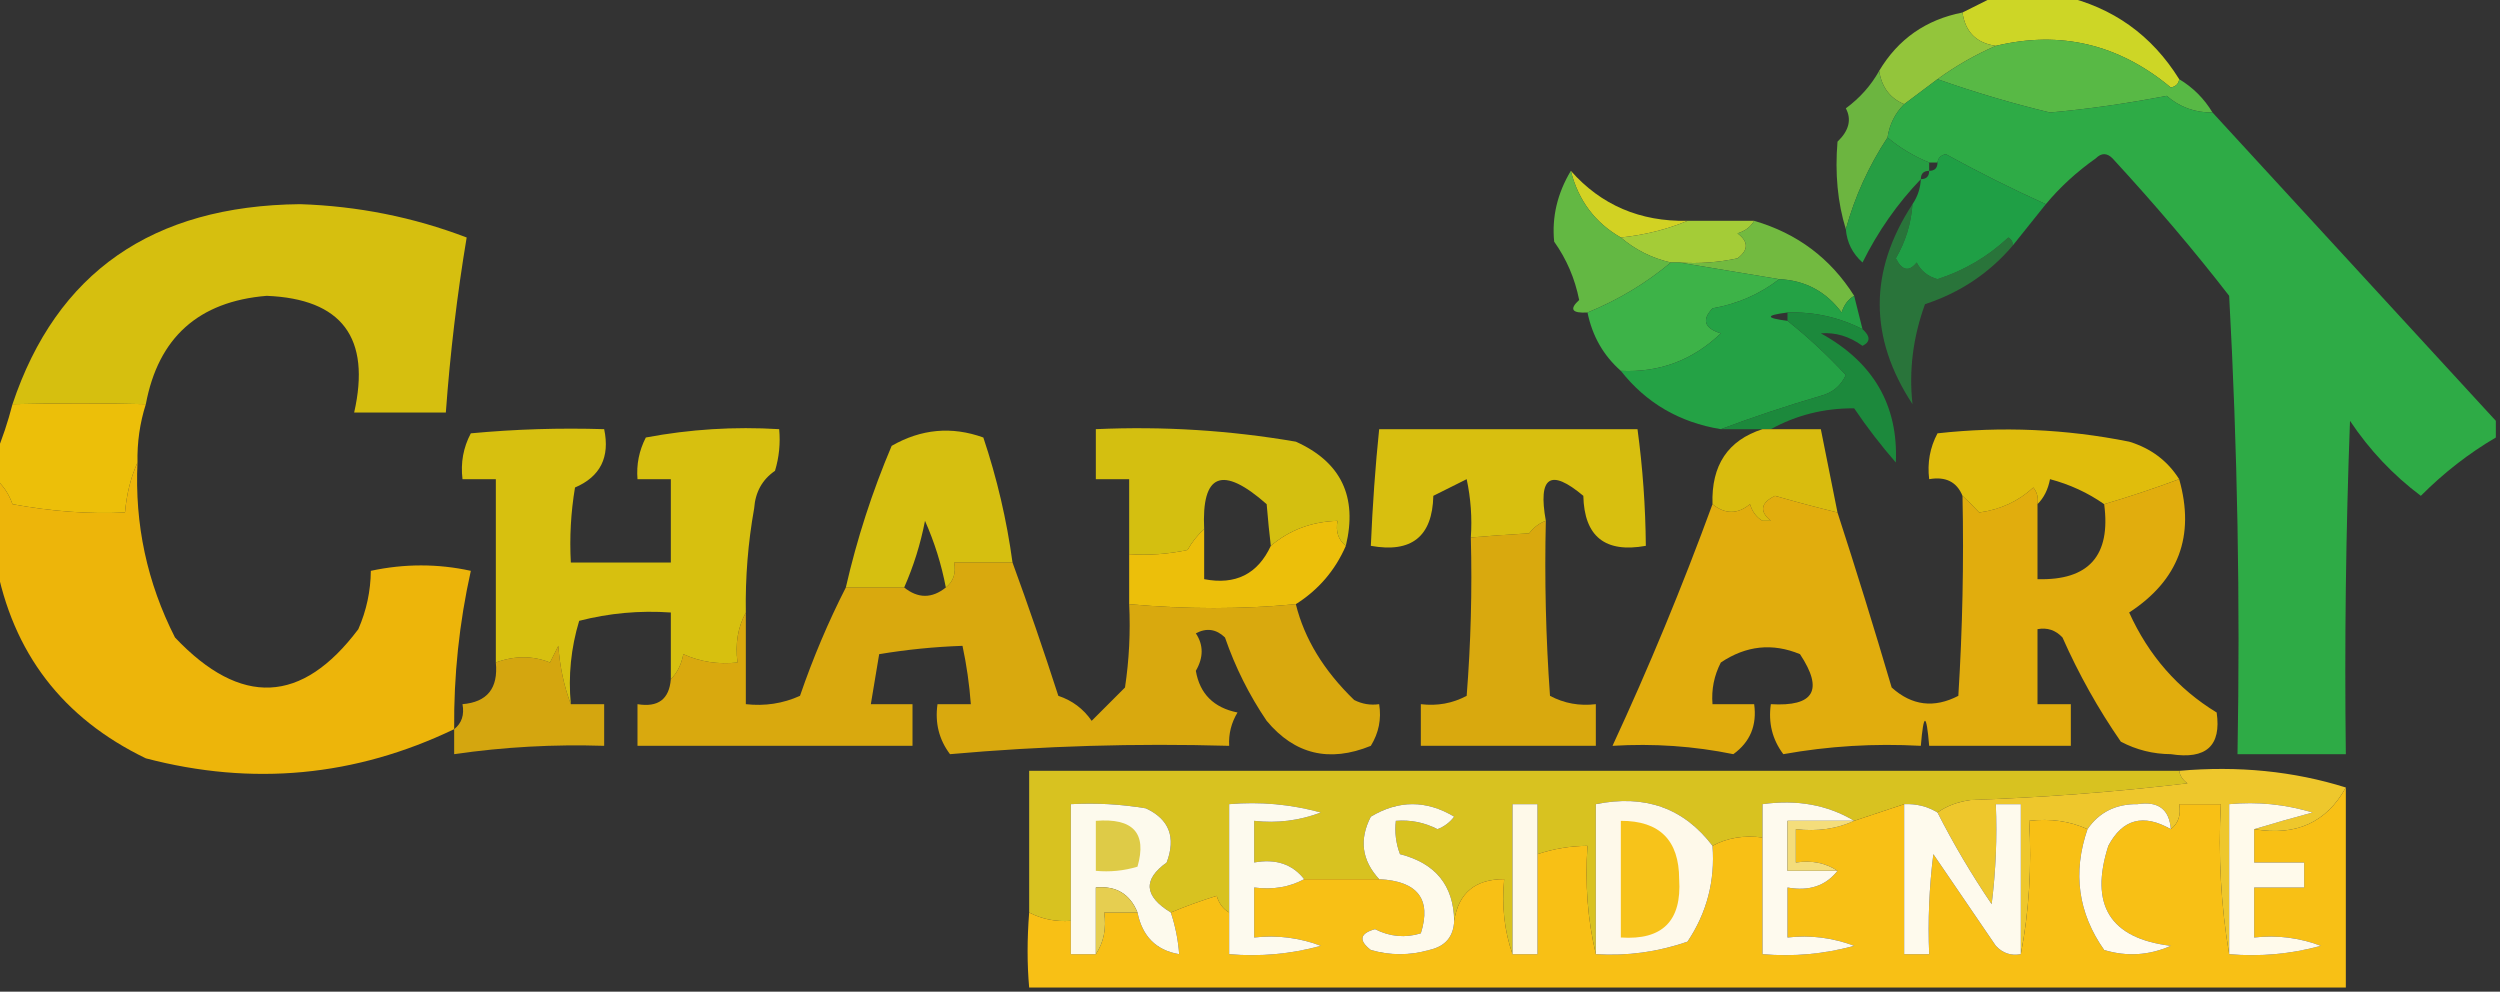 <?xml version="1.0" encoding="UTF-8"?>
<!DOCTYPE svg PUBLIC "-//W3C//DTD SVG 1.1//EN" "http://www.w3.org/Graphics/SVG/1.1/DTD/svg11.dtd">
<svg xmlns="http://www.w3.org/2000/svg" version="1.1" width="300px" height="119px" style="shape-rendering:geometricPrecision; text-rendering:geometricPrecision; image-rendering:optimizeQuality; fill-rule:evenodd; clip-rule:evenodd" xmlns:xlink="http://www.w3.org/1999/xlink">
<rect width="100%" height="100%" fill="#333333" stroke="none"/>
<g><path style="opacity:1" fill="#cdd626" d="M 239.5,-0.5 C 242.167,-0.5 244.833,-0.5 247.5,-0.5C 253.556,0.889 258.223,4.223 261.5,9.5C 261.44,10.043 261.107,10.376 260.5,10.5C 254.257,5.301 247.257,3.635 239.5,5.5C 237.167,5.167 235.833,3.833 235.5,1.5C 236.833,0.833 238.167,0.167 239.5,-0.5 Z"/></g>
<g><path style="opacity:1" fill="#93c53b" d="M 235.5,1.5 C 235.833,3.833 237.167,5.167 239.5,5.5C 237.036,6.567 234.703,7.9 232.5,9.5C 231.167,10.5 229.833,11.5 228.5,12.5C 226.799,11.789 225.799,10.455 225.5,8.5C 227.775,4.693 231.108,2.359 235.5,1.5 Z"/></g>
<g><path style="opacity:0.986" fill="#6db640" d="M 225.5,8.5 C 225.799,10.455 226.799,11.789 228.5,12.5C 227.4,13.605 226.733,14.938 226.5,16.5C 224.249,19.926 222.583,23.593 221.5,27.5C 220.517,24.328 220.183,20.828 220.5,17C 221.88,15.676 222.214,14.343 221.5,13C 223.193,11.75 224.527,10.25 225.5,8.5 Z"/></g>
<g><path style="opacity:1" fill="#58b945" d="M 261.5,9.5 C 263.167,10.5 264.5,11.833 265.5,13.5C 263.4,13.523 261.567,12.856 260,11.5C 255.126,12.438 250.459,13.105 246,13.5C 241.435,12.4 236.935,11.067 232.5,9.5C 234.703,7.9 237.036,6.567 239.5,5.5C 247.257,3.635 254.257,5.301 260.5,10.5C 261.107,10.376 261.44,10.043 261.5,9.5 Z"/></g>
<g><path style="opacity:0.992" fill="#2fac47" d="M 232.5,9.5 C 236.935,11.067 241.435,12.4 246,13.5C 250.459,13.105 255.126,12.438 260,11.5C 261.567,12.856 263.4,13.523 265.5,13.5C 276.862,25.859 288.195,38.193 299.5,50.5C 299.5,51.167 299.5,51.833 299.5,52.5C 296.252,54.403 293.252,56.737 290.5,59.5C 287.174,57.006 284.34,54.006 282,50.5C 281.5,63.829 281.333,77.162 281.5,90.5C 277.167,90.5 272.833,90.5 268.5,90.5C 268.833,72.155 268.5,53.821 267.5,35.5C 263.355,30.137 258.688,24.637 253.5,19C 252.833,18.333 252.167,18.333 251.5,19C 249.195,20.626 247.195,22.46 245.5,24.5C 241.528,22.714 237.528,20.714 233.5,18.5C 232.893,18.624 232.56,18.957 232.5,19.5C 232.167,19.5 231.833,19.5 231.5,19.5C 229.668,18.752 228.001,17.752 226.5,16.5C 226.733,14.938 227.4,13.605 228.5,12.5C 229.833,11.5 231.167,10.5 232.5,9.5 Z"/></g>
<g><path style="opacity:1" fill="#269e43" d="M 226.5,16.5 C 228.001,17.752 229.668,18.752 231.5,19.5C 231.5,19.833 231.5,20.167 231.5,20.5C 230.833,20.5 230.5,20.833 230.5,21.5C 227.697,24.417 225.363,27.75 223.5,31.5C 222.295,30.423 221.628,29.09 221.5,27.5C 222.583,23.593 224.249,19.926 226.5,16.5 Z"/></g>
<g><path style="opacity:0.998" fill="#d6bf0f" d="M 17.5,48.5 C 12.377,48.375 7.044,48.375 1.5,48.5C 6.79,32.687 18.29,24.687 36,24.5C 42.944,24.727 49.61,26.06 56,28.5C 54.852,35.382 54.019,42.382 53.5,49.5C 49.833,49.5 46.167,49.5 42.5,49.5C 44.531,40.534 41.031,35.867 32,35.5C 23.828,36.174 18.995,40.508 17.5,48.5 Z"/></g>
<g><path style="opacity:1" fill="#d2d223" d="M 188.5,20.5 C 192.135,24.61 196.801,26.61 202.5,26.5C 200.039,27.531 197.373,28.198 194.5,28.5C 191.406,26.728 189.406,24.062 188.5,20.5 Z"/></g>
<g><path style="opacity:1" fill="#1f9f45" d="M 245.5,24.5 C 244.136,26.191 242.803,27.858 241.5,29.5C 241.565,29.062 241.399,28.728 241,28.5C 238.533,30.802 235.7,32.469 232.5,33.5C 231.353,33.182 230.519,32.516 230,31.5C 229.086,32.654 228.253,32.487 227.5,31C 228.669,28.994 229.335,26.827 229.5,24.5C 230.11,23.609 230.443,22.609 230.5,21.5C 231.167,21.5 231.5,21.167 231.5,20.5C 232.167,20.5 232.5,20.167 232.5,19.5C 232.56,18.957 232.893,18.624 233.5,18.5C 237.528,20.714 241.528,22.714 245.5,24.5 Z"/></g>
<g><path style="opacity:1" fill="#a4cc37" d="M 202.5,26.5 C 205.167,26.5 207.833,26.5 210.5,26.5C 210.082,27.222 209.416,27.722 208.5,28C 209.833,29 209.833,30 208.5,31C 206.19,31.497 203.857,31.663 201.5,31.5C 201.167,31.5 200.833,31.5 200.5,31.5C 198.249,30.985 196.249,29.985 194.5,28.5C 197.373,28.198 200.039,27.531 202.5,26.5 Z"/></g>
<g><path style="opacity:0.992" fill="#73bb41" d="M 210.5,26.5 C 215.661,28 219.661,31 222.5,35.5C 221.778,35.917 221.278,36.584 221,37.5C 219.117,34.976 216.617,33.642 213.5,33.5C 209.5,32.833 205.5,32.167 201.5,31.5C 203.857,31.663 206.19,31.497 208.5,31C 209.833,30 209.833,29 208.5,28C 209.416,27.722 210.082,27.222 210.5,26.5 Z"/></g>
<g><path style="opacity:1" fill="#63b843" d="M 188.5,20.5 C 189.406,24.062 191.406,26.728 194.5,28.5C 196.249,29.985 198.249,30.985 200.5,31.5C 197.498,34.003 194.165,36.003 190.5,37.5C 188.621,37.607 188.288,37.107 189.5,36C 188.991,33.43 187.991,31.097 186.5,29C 186.211,26.049 186.878,23.215 188.5,20.5 Z"/></g>
<g><path style="opacity:1" fill="#3db348" d="M 200.5,31.5 C 200.833,31.5 201.167,31.5 201.5,31.5C 205.5,32.167 209.5,32.833 213.5,33.5C 211.172,35.3 208.505,36.467 205.5,37C 204.185,38.395 204.519,39.395 206.5,40C 203.118,43.23 199.118,44.73 194.5,44.5C 192.412,42.664 191.079,40.331 190.5,37.5C 194.165,36.003 197.498,34.003 200.5,31.5 Z"/></g>
<g><path style="opacity:0.737" fill="#268c3d" d="M 229.5,24.5 C 229.335,26.827 228.669,28.994 227.5,31C 228.253,32.487 229.086,32.654 230,31.5C 230.519,32.516 231.353,33.182 232.5,33.5C 235.7,32.469 238.533,30.802 241,28.5C 241.399,28.728 241.565,29.062 241.5,29.5C 238.701,32.785 235.201,35.118 231,36.5C 229.555,40.486 229.055,44.486 229.5,48.5C 224.257,40.518 224.257,32.518 229.5,24.5 Z"/></g>
<g><path style="opacity:1" fill="#24a245" d="M 213.5,33.5 C 216.617,33.642 219.117,34.976 221,37.5C 221.278,36.584 221.778,35.917 222.5,35.5C 222.833,36.833 223.167,38.167 223.5,39.5C 220.692,38.071 217.692,37.404 214.5,37.5C 211.833,37.833 211.833,38.167 214.5,38.5C 216.937,40.433 219.271,42.6 221.5,45C 220.91,46.299 219.91,47.132 218.5,47.5C 214.349,48.717 210.349,50.05 206.5,51.5C 201.538,50.69 197.538,48.357 194.5,44.5C 199.118,44.73 203.118,43.23 206.5,40C 204.519,39.395 204.185,38.395 205.5,37C 208.505,36.467 211.172,35.3 213.5,33.5 Z"/></g>
<g><path style="opacity:0.992" fill="#1d8a3d" d="M 214.5,37.5 C 217.692,37.404 220.692,38.071 223.5,39.5C 224.463,40.364 224.463,41.03 223.5,41.5C 221.922,40.359 220.256,39.859 218.5,40C 224.807,43.469 227.807,48.636 227.5,55.5C 225.724,53.462 224.057,51.295 222.5,49C 218.908,48.972 215.575,49.806 212.5,51.5C 212.167,51.5 211.833,51.5 211.5,51.5C 209.833,51.5 208.167,51.5 206.5,51.5C 210.349,50.05 214.349,48.717 218.5,47.5C 219.91,47.132 220.91,46.299 221.5,45C 219.271,42.6 216.937,40.433 214.5,38.5C 214.5,38.167 214.5,37.833 214.5,37.5 Z"/></g>
<g><path style="opacity:0.997" fill="#d8bf0f" d="M 185.5,62.5 C 184.711,62.783 184.044,63.283 183.5,64C 180.975,64.144 178.642,64.31 176.5,64.5C 176.663,62.143 176.497,59.81 176,57.5C 174.667,58.167 173.333,58.833 172,59.5C 171.888,64.384 169.388,66.384 164.5,65.5C 164.709,60.592 165.043,55.925 165.5,51.5C 175.833,51.5 186.167,51.5 196.5,51.5C 197.127,56.141 197.46,60.807 197.5,65.5C 192.612,66.384 190.112,64.384 190,59.5C 186.043,56.181 184.543,57.181 185.5,62.5 Z"/></g>
<g><path style="opacity:0.998" fill="#d7c00f" d="M 89.5,73.5 C 88.539,75.265 88.205,77.265 88.5,79.5C 86.207,79.756 84.041,79.423 82,78.5C 81.768,79.737 81.268,80.737 80.5,81.5C 80.5,78.833 80.5,76.167 80.5,73.5C 76.76,73.241 73.094,73.574 69.5,74.5C 68.513,77.768 68.18,81.102 68.5,84.5C 67.686,82.369 67.186,80.036 67,77.5C 66.667,78.167 66.333,78.833 66,79.5C 63.919,78.667 61.752,78.667 59.5,79.5C 59.5,72.167 59.5,64.833 59.5,57.5C 58.167,57.5 56.833,57.5 55.5,57.5C 55.261,55.533 55.594,53.7 56.5,52C 61.823,51.501 67.156,51.334 72.5,51.5C 73.211,54.864 72.044,57.197 69,58.5C 68.502,61.482 68.335,64.482 68.5,67.5C 72.5,67.5 76.5,67.5 80.5,67.5C 80.5,64.167 80.5,60.833 80.5,57.5C 79.167,57.5 77.833,57.5 76.5,57.5C 76.357,55.738 76.691,54.071 77.5,52.5C 82.792,51.505 88.125,51.172 93.5,51.5C 93.66,53.199 93.493,54.866 93,56.5C 91.474,57.545 90.641,59.045 90.5,61C 89.763,65.137 89.429,69.303 89.5,73.5 Z"/></g>
<g><path style="opacity:0.998" fill="#d6bf10" d="M 121.5,67.5 C 119.167,67.5 116.833,67.5 114.5,67.5C 114.737,68.791 114.404,69.791 113.5,70.5C 112.978,67.747 112.144,65.08 111,62.5C 110.458,65.292 109.624,67.958 108.5,70.5C 106.167,70.5 103.833,70.5 101.5,70.5C 102.827,64.686 104.66,59.019 107,53.5C 110.548,51.468 114.214,51.134 118,52.5C 119.642,57.402 120.809,62.402 121.5,67.5 Z"/></g>
<g><path style="opacity:0.996" fill="#d5c010" d="M 161.5,65.5 C 160.596,64.791 160.263,63.791 160.5,62.5C 157.406,62.597 154.74,63.597 152.5,65.5C 152.329,64.121 152.162,62.454 152,60.5C 146.672,55.804 144.172,56.804 144.5,63.5C 143.733,64.172 143.066,65.005 142.5,66C 140.19,66.497 137.857,66.663 135.5,66.5C 135.5,63.5 135.5,60.5 135.5,57.5C 134.167,57.5 132.833,57.5 131.5,57.5C 131.5,55.5 131.5,53.5 131.5,51.5C 139.571,51.137 147.571,51.637 155.5,53C 160.927,55.441 162.927,59.608 161.5,65.5 Z"/></g>
<g><path style="opacity:0.977" fill="#e4c00c" d="M 261.5,57.5 C 258.449,58.632 255.449,59.632 252.5,60.5C 250.541,59.129 248.375,58.129 246,57.5C 245.768,58.737 245.268,59.737 244.5,60.5C 244.631,59.761 244.464,59.094 244,58.5C 242.203,60.156 240.036,61.156 237.5,61.5C 236.818,60.757 236.151,60.091 235.5,59.5C 234.817,57.824 233.483,57.157 231.5,57.5C 231.261,55.533 231.594,53.7 232.5,52C 240.232,51.144 247.898,51.477 255.5,53C 258.106,53.792 260.106,55.292 261.5,57.5 Z"/></g>
<g><path style="opacity:0.995" fill="#edc00a" d="M 17.5,48.5 C 16.781,50.764 16.448,53.097 16.5,55.5C 15.691,57.292 15.191,59.292 15,61.5C 10.665,61.705 6.165,61.371 1.5,60.5C 1.058,59.261 0.391,58.261 -0.5,57.5C -0.5,56.5 -0.5,55.5 -0.5,54.5C 0.285,52.626 0.952,50.626 1.5,48.5C 7.044,48.375 12.377,48.375 17.5,48.5 Z"/></g>
<g><path style="opacity:0.921" fill="#fcc007" d="M 16.5,55.5 C 16.148,62.91 17.648,69.91 21,76.5C 28.899,84.838 36.233,84.505 43,75.5C 43.977,73.26 44.477,70.927 44.5,68.5C 48.535,67.633 52.535,67.633 56.5,68.5C 55.109,74.742 54.442,81.075 54.5,87.5C 42.64,93.19 30.307,94.356 17.5,91C 7.513,86.18 1.513,78.346 -0.5,67.5C -0.5,64.167 -0.5,60.833 -0.5,57.5C 0.391,58.261 1.058,59.261 1.5,60.5C 6.165,61.371 10.665,61.705 15,61.5C 15.191,59.292 15.691,57.292 16.5,55.5 Z"/></g>
<g><path style="opacity:0.966" fill="#dec00d" d="M 211.5,51.5 C 211.833,51.5 212.167,51.5 212.5,51.5C 214.5,51.5 216.5,51.5 218.5,51.5C 219.167,54.833 219.833,58.167 220.5,61.5C 217.991,60.887 215.491,60.22 213,59.5C 211.272,60.352 211.105,61.352 212.5,62.5C 212.167,62.5 211.833,62.5 211.5,62.5C 210.778,62.083 210.278,61.416 210,60.5C 208.51,61.728 207.01,61.728 205.5,60.5C 205.346,55.832 207.346,52.832 211.5,51.5 Z"/></g>
<g><path style="opacity:0.826" fill="#fbc107" d="M 185.5,62.5 C 185.334,69.508 185.5,76.508 186,83.5C 187.699,84.406 189.533,84.739 191.5,84.5C 191.5,86.167 191.5,87.833 191.5,89.5C 184.5,89.5 177.5,89.5 170.5,89.5C 170.5,87.833 170.5,86.167 170.5,84.5C 172.467,84.739 174.301,84.406 176,83.5C 176.5,77.175 176.666,70.842 176.5,64.5C 178.642,64.31 180.975,64.144 183.5,64C 184.044,63.283 184.711,62.783 185.5,62.5 Z"/></g>
<g><path style="opacity:0.866" fill="#fbc008" d="M 261.5,57.5 C 263.433,64.301 261.433,69.635 255.5,73.5C 257.84,78.663 261.34,82.663 266,85.5C 266.577,89.498 264.743,91.164 260.5,90.5C 258.366,90.485 256.366,89.985 254.5,89C 251.787,85.076 249.453,80.909 247.5,76.5C 246.675,75.614 245.675,75.281 244.5,75.5C 244.5,78.5 244.5,81.5 244.5,84.5C 245.833,84.5 247.167,84.5 248.5,84.5C 248.5,86.167 248.5,87.833 248.5,89.5C 242.833,89.5 237.167,89.5 231.5,89.5C 231.167,85.5 230.833,85.5 230.5,89.5C 224.907,89.193 219.407,89.527 214,90.5C 212.681,88.751 212.181,86.751 212.5,84.5C 217.691,84.813 218.857,82.813 216,78.5C 212.7,77.131 209.533,77.464 206.5,79.5C 205.691,81.071 205.357,82.738 205.5,84.5C 207.167,84.5 208.833,84.5 210.5,84.5C 210.849,87.045 210.016,89.045 208,90.5C 203.263,89.531 198.43,89.198 193.5,89.5C 197.866,80.092 201.866,70.425 205.5,60.5C 207.01,61.728 208.51,61.728 210,60.5C 210.278,61.416 210.778,62.083 211.5,62.5C 210.798,65.44 209.798,68.273 208.5,71C 210.5,71.667 212.5,71.667 214.5,71C 213.287,68.314 212.62,65.48 212.5,62.5C 211.105,61.352 211.272,60.352 213,59.5C 215.491,60.22 217.991,60.887 220.5,61.5C 222.727,68.356 224.894,75.356 227,82.5C 229.418,84.68 232.084,85.013 235,83.5C 235.5,75.507 235.666,67.507 235.5,59.5C 236.151,60.091 236.818,60.757 237.5,61.5C 240.036,61.156 242.203,60.156 244,58.5C 244.464,59.094 244.631,59.761 244.5,60.5C 244.5,63.5 244.5,66.5 244.5,69.5C 250.656,69.675 253.323,66.675 252.5,60.5C 255.449,59.632 258.449,58.632 261.5,57.5 Z M 211.5,62.5 C 211.833,62.5 212.167,62.5 212.5,62.5C 212.62,65.48 213.287,68.314 214.5,71C 212.5,71.667 210.5,71.667 208.5,71C 209.798,68.273 210.798,65.44 211.5,62.5 Z"/></g>
<g><path style="opacity:0.996" fill="#edc00a" d="M 161.5,65.5 C 160.219,68.447 158.219,70.781 155.5,72.5C 149.011,73.123 142.344,73.123 135.5,72.5C 135.5,70.5 135.5,68.5 135.5,66.5C 137.857,66.663 140.19,66.497 142.5,66C 143.066,65.005 143.733,64.172 144.5,63.5C 144.5,65.5 144.5,67.5 144.5,69.5C 148.26,70.226 150.927,68.893 152.5,65.5C 154.74,63.597 157.406,62.597 160.5,62.5C 160.263,63.791 160.596,64.791 161.5,65.5 Z"/></g>
<g><path style="opacity:0.839" fill="#f9c008" d="M 121.5,67.5 C 123.397,72.687 125.23,78.02 127,83.5C 128.676,84.061 130.009,85.061 131,86.5C 132.333,85.167 133.667,83.833 135,82.5C 135.498,79.183 135.665,75.85 135.5,72.5C 142.344,73.123 149.011,73.123 155.5,72.5C 156.523,76.643 158.856,80.477 162.5,84C 163.448,84.483 164.448,84.65 165.5,84.5C 165.785,86.288 165.452,87.955 164.5,89.5C 159.525,91.531 155.359,90.531 152,86.5C 149.894,83.392 148.228,80.059 147,76.5C 145.951,75.483 144.784,75.316 143.5,76C 144.43,77.395 144.43,78.895 143.5,80.5C 143.977,83.258 145.644,84.925 148.5,85.5C 147.754,86.736 147.421,88.07 147.5,89.5C 136.252,89.179 125.085,89.513 114,90.5C 112.681,88.751 112.181,86.751 112.5,84.5C 113.833,84.5 115.167,84.5 116.5,84.5C 116.326,82.139 115.993,79.806 115.5,77.5C 112.14,77.616 108.807,77.949 105.5,78.5C 105.167,80.5 104.833,82.5 104.5,84.5C 106.167,84.5 107.833,84.5 109.5,84.5C 109.5,86.167 109.5,87.833 109.5,89.5C 98.5,89.5 87.5,89.5 76.5,89.5C 76.5,87.833 76.5,86.167 76.5,84.5C 78.973,84.912 80.306,83.912 80.5,81.5C 81.268,80.737 81.768,79.737 82,78.5C 84.041,79.423 86.207,79.756 88.5,79.5C 88.205,77.265 88.539,75.265 89.5,73.5C 89.5,77.167 89.5,80.833 89.5,84.5C 91.793,84.756 93.959,84.423 96,83.5C 97.566,78.944 99.399,74.61 101.5,70.5C 103.833,70.5 106.167,70.5 108.5,70.5C 110.167,71.833 111.833,71.833 113.5,70.5C 114.404,69.791 114.737,68.791 114.5,67.5C 116.833,67.5 119.167,67.5 121.5,67.5 Z"/></g>
<g><path style="opacity:0.816" fill="#f9c008" d="M 68.5,84.5 C 69.833,84.5 71.167,84.5 72.5,84.5C 72.5,86.167 72.5,87.833 72.5,89.5C 66.455,89.303 60.455,89.636 54.5,90.5C 54.5,89.5 54.5,88.5 54.5,87.5C 55.404,86.791 55.737,85.791 55.5,84.5C 58.47,84.254 59.803,82.588 59.5,79.5C 61.752,78.667 63.919,78.667 66,79.5C 66.333,78.833 66.667,78.167 67,77.5C 67.186,80.036 67.686,82.369 68.5,84.5 Z"/></g>
<g><path style="opacity:1" fill="#d8c220" d="M 261.5,92.5 C 261.611,93.117 261.944,93.617 262.5,94C 253.864,95.035 245.197,95.702 236.5,96C 234.942,96.21 233.609,96.71 232.5,97.5C 231.292,96.766 229.959,96.433 228.5,96.5C 226.5,97.167 224.5,97.833 222.5,98.5C 219.316,96.586 215.649,95.92 211.5,96.5C 211.5,97.833 211.5,99.167 211.5,100.5C 209.265,100.205 207.265,100.539 205.5,101.5C 202.065,96.968 197.398,95.302 191.5,96.5C 191.5,102.5 191.5,108.5 191.5,114.5C 190.515,110.366 190.182,106.032 190.5,101.5C 188.435,101.517 186.435,101.85 184.5,102.5C 184.5,100.5 184.5,98.5 184.5,96.5C 183.5,96.5 182.5,96.5 181.5,96.5C 181.5,102.5 181.5,108.5 181.5,114.5C 180.523,111.713 180.19,108.713 180.5,105.5C 177.024,105.494 175.024,107.16 174.5,110.5C 174.428,106.251 172.261,103.584 168,102.5C 167.51,101.207 167.343,99.873 167.5,98.5C 169.262,98.357 170.929,98.691 172.5,99.5C 173.308,99.192 173.975,98.692 174.5,98C 171.167,96 167.833,96 164.5,98C 163.083,100.743 163.416,103.243 165.5,105.5C 162.5,105.5 159.5,105.5 156.5,105.5C 155.082,103.692 153.082,103.025 150.5,103.5C 150.5,101.833 150.5,100.167 150.5,98.5C 153.247,98.813 155.914,98.48 158.5,97.5C 154.893,96.511 151.226,96.177 147.5,96.5C 147.5,100.833 147.5,105.167 147.5,109.5C 146.778,109.082 146.278,108.416 146,107.5C 144.052,108.109 142.218,108.776 140.5,109.5C 137.296,107.55 137.129,105.55 140,103.5C 141.14,100.472 140.306,98.305 137.5,97C 134.518,96.502 131.518,96.335 128.5,96.5C 128.5,101.167 128.5,105.833 128.5,110.5C 126.708,110.634 125.042,110.301 123.5,109.5C 123.5,103.833 123.5,98.167 123.5,92.5C 169.5,92.5 215.5,92.5 261.5,92.5 Z"/></g>
<g><path style="opacity:0.982" fill="#fbc215" d="M 281.5,94.5 C 281.5,102.5 281.5,110.5 281.5,118.5C 228.833,118.5 176.167,118.5 123.5,118.5C 123.249,115.71 123.249,112.71 123.5,109.5C 125.042,110.301 126.708,110.634 128.5,110.5C 128.5,111.833 128.5,113.167 128.5,114.5C 129.5,114.5 130.5,114.5 131.5,114.5C 132.451,113.081 132.784,111.415 132.5,109.5C 133.833,109.5 135.167,109.5 136.5,109.5C 137.078,112.37 138.745,114.037 141.5,114.5C 141.371,112.784 141.038,111.117 140.5,109.5C 142.218,108.776 144.052,108.109 146,107.5C 146.278,108.416 146.778,109.082 147.5,109.5C 147.5,111.167 147.5,112.833 147.5,114.5C 151.226,114.823 154.893,114.489 158.5,113.5C 155.914,112.52 153.247,112.187 150.5,112.5C 150.5,110.5 150.5,108.5 150.5,106.5C 152.735,106.795 154.735,106.461 156.5,105.5C 159.5,105.5 162.5,105.5 165.5,105.5C 170.131,105.739 171.797,107.905 170.5,112C 168.623,112.576 166.789,112.409 165,111.5C 163.174,112.01 163.007,112.844 164.5,114C 166.833,114.667 169.167,114.667 171.5,114C 173.426,113.578 174.426,112.411 174.5,110.5C 175.024,107.16 177.024,105.494 180.5,105.5C 180.19,108.713 180.523,111.713 181.5,114.5C 182.5,114.5 183.5,114.5 184.5,114.5C 184.5,110.5 184.5,106.5 184.5,102.5C 186.435,101.85 188.435,101.517 190.5,101.5C 190.182,106.032 190.515,110.366 191.5,114.5C 195.273,114.737 198.94,114.237 202.5,113C 204.823,109.527 205.823,105.694 205.5,101.5C 207.265,100.539 209.265,100.205 211.5,100.5C 211.5,105.167 211.5,109.833 211.5,114.5C 215.226,114.823 218.893,114.489 222.5,113.5C 219.914,112.52 217.247,112.187 214.5,112.5C 214.5,110.5 214.5,108.5 214.5,106.5C 217.082,106.975 219.082,106.308 220.5,104.5C 219.081,103.549 217.415,103.216 215.5,103.5C 215.5,102.167 215.5,100.833 215.5,99.5C 218.059,99.802 220.393,99.468 222.5,98.5C 224.5,97.833 226.5,97.167 228.5,96.5C 228.5,102.5 228.5,108.5 228.5,114.5C 229.5,114.5 230.5,114.5 231.5,114.5C 231.334,110.486 231.501,106.486 232,102.5C 234.5,106.167 237,109.833 239.5,113.5C 240.325,114.386 241.325,114.719 242.5,114.5C 243.488,109.36 243.821,104.026 243.5,98.5C 246.059,98.198 248.393,98.532 250.5,99.5C 248.704,104.718 249.37,109.551 252.5,114C 255.227,114.818 257.894,114.652 260.5,113.5C 253.216,112.611 250.716,108.611 253,101.5C 254.703,98.281 257.203,97.614 260.5,99.5C 261.404,98.791 261.737,97.791 261.5,96.5C 263.167,96.5 264.833,96.5 266.5,96.5C 266.177,102.69 266.51,108.69 267.5,114.5C 271.226,114.823 274.893,114.489 278.5,113.5C 275.914,112.52 273.247,112.187 270.5,112.5C 270.5,110.5 270.5,108.5 270.5,106.5C 272.5,106.5 274.5,106.5 276.5,106.5C 276.5,105.5 276.5,104.5 276.5,103.5C 274.5,103.5 272.5,103.5 270.5,103.5C 270.5,102.167 270.5,100.833 270.5,99.5C 275.519,100.357 279.185,98.691 281.5,94.5 Z"/></g>
<g><path style="opacity:1" fill="#eec72c" d="M 261.5,92.5 C 268.584,91.874 275.25,92.541 281.5,94.5C 279.185,98.691 275.519,100.357 270.5,99.5C 272.698,98.835 275.031,98.168 277.5,97.5C 274.232,96.513 270.898,96.18 267.5,96.5C 267.5,102.5 267.5,108.5 267.5,114.5C 266.51,108.69 266.177,102.69 266.5,96.5C 264.833,96.5 263.167,96.5 261.5,96.5C 261.737,97.791 261.404,98.791 260.5,99.5C 260.315,97.11 258.982,96.11 256.5,96.5C 253.898,96.467 251.898,97.467 250.5,99.5C 248.393,98.532 246.059,98.198 243.5,98.5C 243.821,104.026 243.488,109.36 242.5,114.5C 242.5,108.5 242.5,102.5 242.5,96.5C 241.5,96.5 240.5,96.5 239.5,96.5C 239.666,100.514 239.499,104.514 239,108.5C 236.579,104.929 234.413,101.262 232.5,97.5C 233.609,96.71 234.942,96.21 236.5,96C 245.197,95.702 253.864,95.035 262.5,94C 261.944,93.617 261.611,93.117 261.5,92.5 Z"/></g>
<g><path style="opacity:1" fill="#fdfaed" d="M 140.5,109.5 C 141.038,111.117 141.371,112.784 141.5,114.5C 138.745,114.037 137.078,112.37 136.5,109.5C 135.599,107.273 133.933,106.273 131.5,106.5C 131.5,109.167 131.5,111.833 131.5,114.5C 130.5,114.5 129.5,114.5 128.5,114.5C 128.5,113.167 128.5,111.833 128.5,110.5C 128.5,105.833 128.5,101.167 128.5,96.5C 131.518,96.335 134.518,96.502 137.5,97C 140.306,98.305 141.14,100.472 140,103.5C 137.129,105.55 137.296,107.55 140.5,109.5 Z"/></g>
<g><path style="opacity:1" fill="#fdfaee" d="M 156.5,105.5 C 154.735,106.461 152.735,106.795 150.5,106.5C 150.5,108.5 150.5,110.5 150.5,112.5C 153.247,112.187 155.914,112.52 158.5,113.5C 154.893,114.489 151.226,114.823 147.5,114.5C 147.5,112.833 147.5,111.167 147.5,109.5C 147.5,105.167 147.5,100.833 147.5,96.5C 151.226,96.177 154.893,96.511 158.5,97.5C 155.914,98.48 153.247,98.813 150.5,98.5C 150.5,100.167 150.5,101.833 150.5,103.5C 153.082,103.025 155.082,103.692 156.5,105.5 Z"/></g>
<g><path style="opacity:1" fill="#fefaec" d="M 174.5,110.5 C 174.426,112.411 173.426,113.578 171.5,114C 169.167,114.667 166.833,114.667 164.5,114C 163.007,112.844 163.174,112.01 165,111.5C 166.789,112.409 168.623,112.576 170.5,112C 171.797,107.905 170.131,105.739 165.5,105.5C 163.416,103.243 163.083,100.743 164.5,98C 167.833,96 171.167,96 174.5,98C 173.975,98.692 173.308,99.192 172.5,99.5C 170.929,98.691 169.262,98.357 167.5,98.5C 167.343,99.873 167.51,101.207 168,102.5C 172.261,103.584 174.428,106.251 174.5,110.5 Z"/></g>
<g><path style="opacity:1" fill="#fef9e9" d="M 184.5,102.5 C 184.5,106.5 184.5,110.5 184.5,114.5C 183.5,114.5 182.5,114.5 181.5,114.5C 181.5,108.5 181.5,102.5 181.5,96.5C 182.5,96.5 183.5,96.5 184.5,96.5C 184.5,98.5 184.5,100.5 184.5,102.5 Z"/></g>
<g><path style="opacity:1" fill="#fef9ea" d="M 205.5,101.5 C 205.823,105.694 204.823,109.527 202.5,113C 198.94,114.237 195.273,114.737 191.5,114.5C 191.5,108.5 191.5,102.5 191.5,96.5C 197.398,95.302 202.065,96.968 205.5,101.5 Z"/></g>
<g><path style="opacity:1" fill="#fefaee" d="M 222.5,98.5 C 219.833,98.5 217.167,98.5 214.5,98.5C 214.5,100.5 214.5,102.5 214.5,104.5C 216.5,104.5 218.5,104.5 220.5,104.5C 219.082,106.308 217.082,106.975 214.5,106.5C 214.5,108.5 214.5,110.5 214.5,112.5C 217.247,112.187 219.914,112.52 222.5,113.5C 218.893,114.489 215.226,114.823 211.5,114.5C 211.5,109.833 211.5,105.167 211.5,100.5C 211.5,99.167 211.5,97.833 211.5,96.5C 215.649,95.92 219.316,96.586 222.5,98.5 Z"/></g>
<g><path style="opacity:1" fill="#fefaed" d="M 228.5,96.5 C 229.959,96.433 231.292,96.766 232.5,97.5C 234.413,101.262 236.579,104.929 239,108.5C 239.499,104.514 239.666,100.514 239.5,96.5C 240.5,96.5 241.5,96.5 242.5,96.5C 242.5,102.5 242.5,108.5 242.5,114.5C 241.325,114.719 240.325,114.386 239.5,113.5C 237,109.833 234.5,106.167 232,102.5C 231.501,106.486 231.334,110.486 231.5,114.5C 230.5,114.5 229.5,114.5 228.5,114.5C 228.5,108.5 228.5,102.5 228.5,96.5 Z"/></g>
<g><path style="opacity:1" fill="#fffaeb" d="M 270.5,99.5 C 270.5,100.833 270.5,102.167 270.5,103.5C 272.5,103.5 274.5,103.5 276.5,103.5C 276.5,104.5 276.5,105.5 276.5,106.5C 274.5,106.5 272.5,106.5 270.5,106.5C 270.5,108.5 270.5,110.5 270.5,112.5C 273.247,112.187 275.914,112.52 278.5,113.5C 274.893,114.489 271.226,114.823 267.5,114.5C 267.5,108.5 267.5,102.5 267.5,96.5C 270.898,96.18 274.232,96.513 277.5,97.5C 275.031,98.168 272.698,98.835 270.5,99.5 Z"/></g>
<g><path style="opacity:1" fill="#fffbf1" d="M 260.5,99.5 C 257.203,97.614 254.703,98.281 253,101.5C 250.716,108.611 253.216,112.611 260.5,113.5C 257.894,114.652 255.227,114.818 252.5,114C 249.37,109.551 248.704,104.718 250.5,99.5C 251.898,97.467 253.898,96.467 256.5,96.5C 258.982,96.11 260.315,97.11 260.5,99.5 Z"/></g>
<g><path style="opacity:1" fill="#decb47" d="M 131.5,98.5 C 135.987,98.141 137.654,99.974 136.5,104C 134.866,104.494 133.199,104.66 131.5,104.5C 131.5,102.5 131.5,100.5 131.5,98.5 Z"/></g>
<g><path style="opacity:1" fill="#f4dd7b" d="M 222.5,98.5 C 220.393,99.468 218.059,99.802 215.5,99.5C 215.5,100.833 215.5,102.167 215.5,103.5C 217.415,103.216 219.081,103.549 220.5,104.5C 218.5,104.5 216.5,104.5 214.5,104.5C 214.5,102.5 214.5,100.5 214.5,98.5C 217.167,98.5 219.833,98.5 222.5,98.5 Z"/></g>
<g><path style="opacity:1" fill="#e6ce50" d="M 136.5,109.5 C 135.167,109.5 133.833,109.5 132.5,109.5C 132.784,111.415 132.451,113.081 131.5,114.5C 131.5,111.833 131.5,109.167 131.5,106.5C 133.933,106.273 135.599,107.273 136.5,109.5 Z"/></g>
<g><path style="opacity:1" fill="#f7c31a" d="M 194.5,98.5 C 199.158,98.491 201.491,100.825 201.5,105.5C 201.824,110.509 199.491,112.842 194.5,112.5C 194.5,107.833 194.5,103.167 194.5,98.5 Z"/></g>
</svg>
